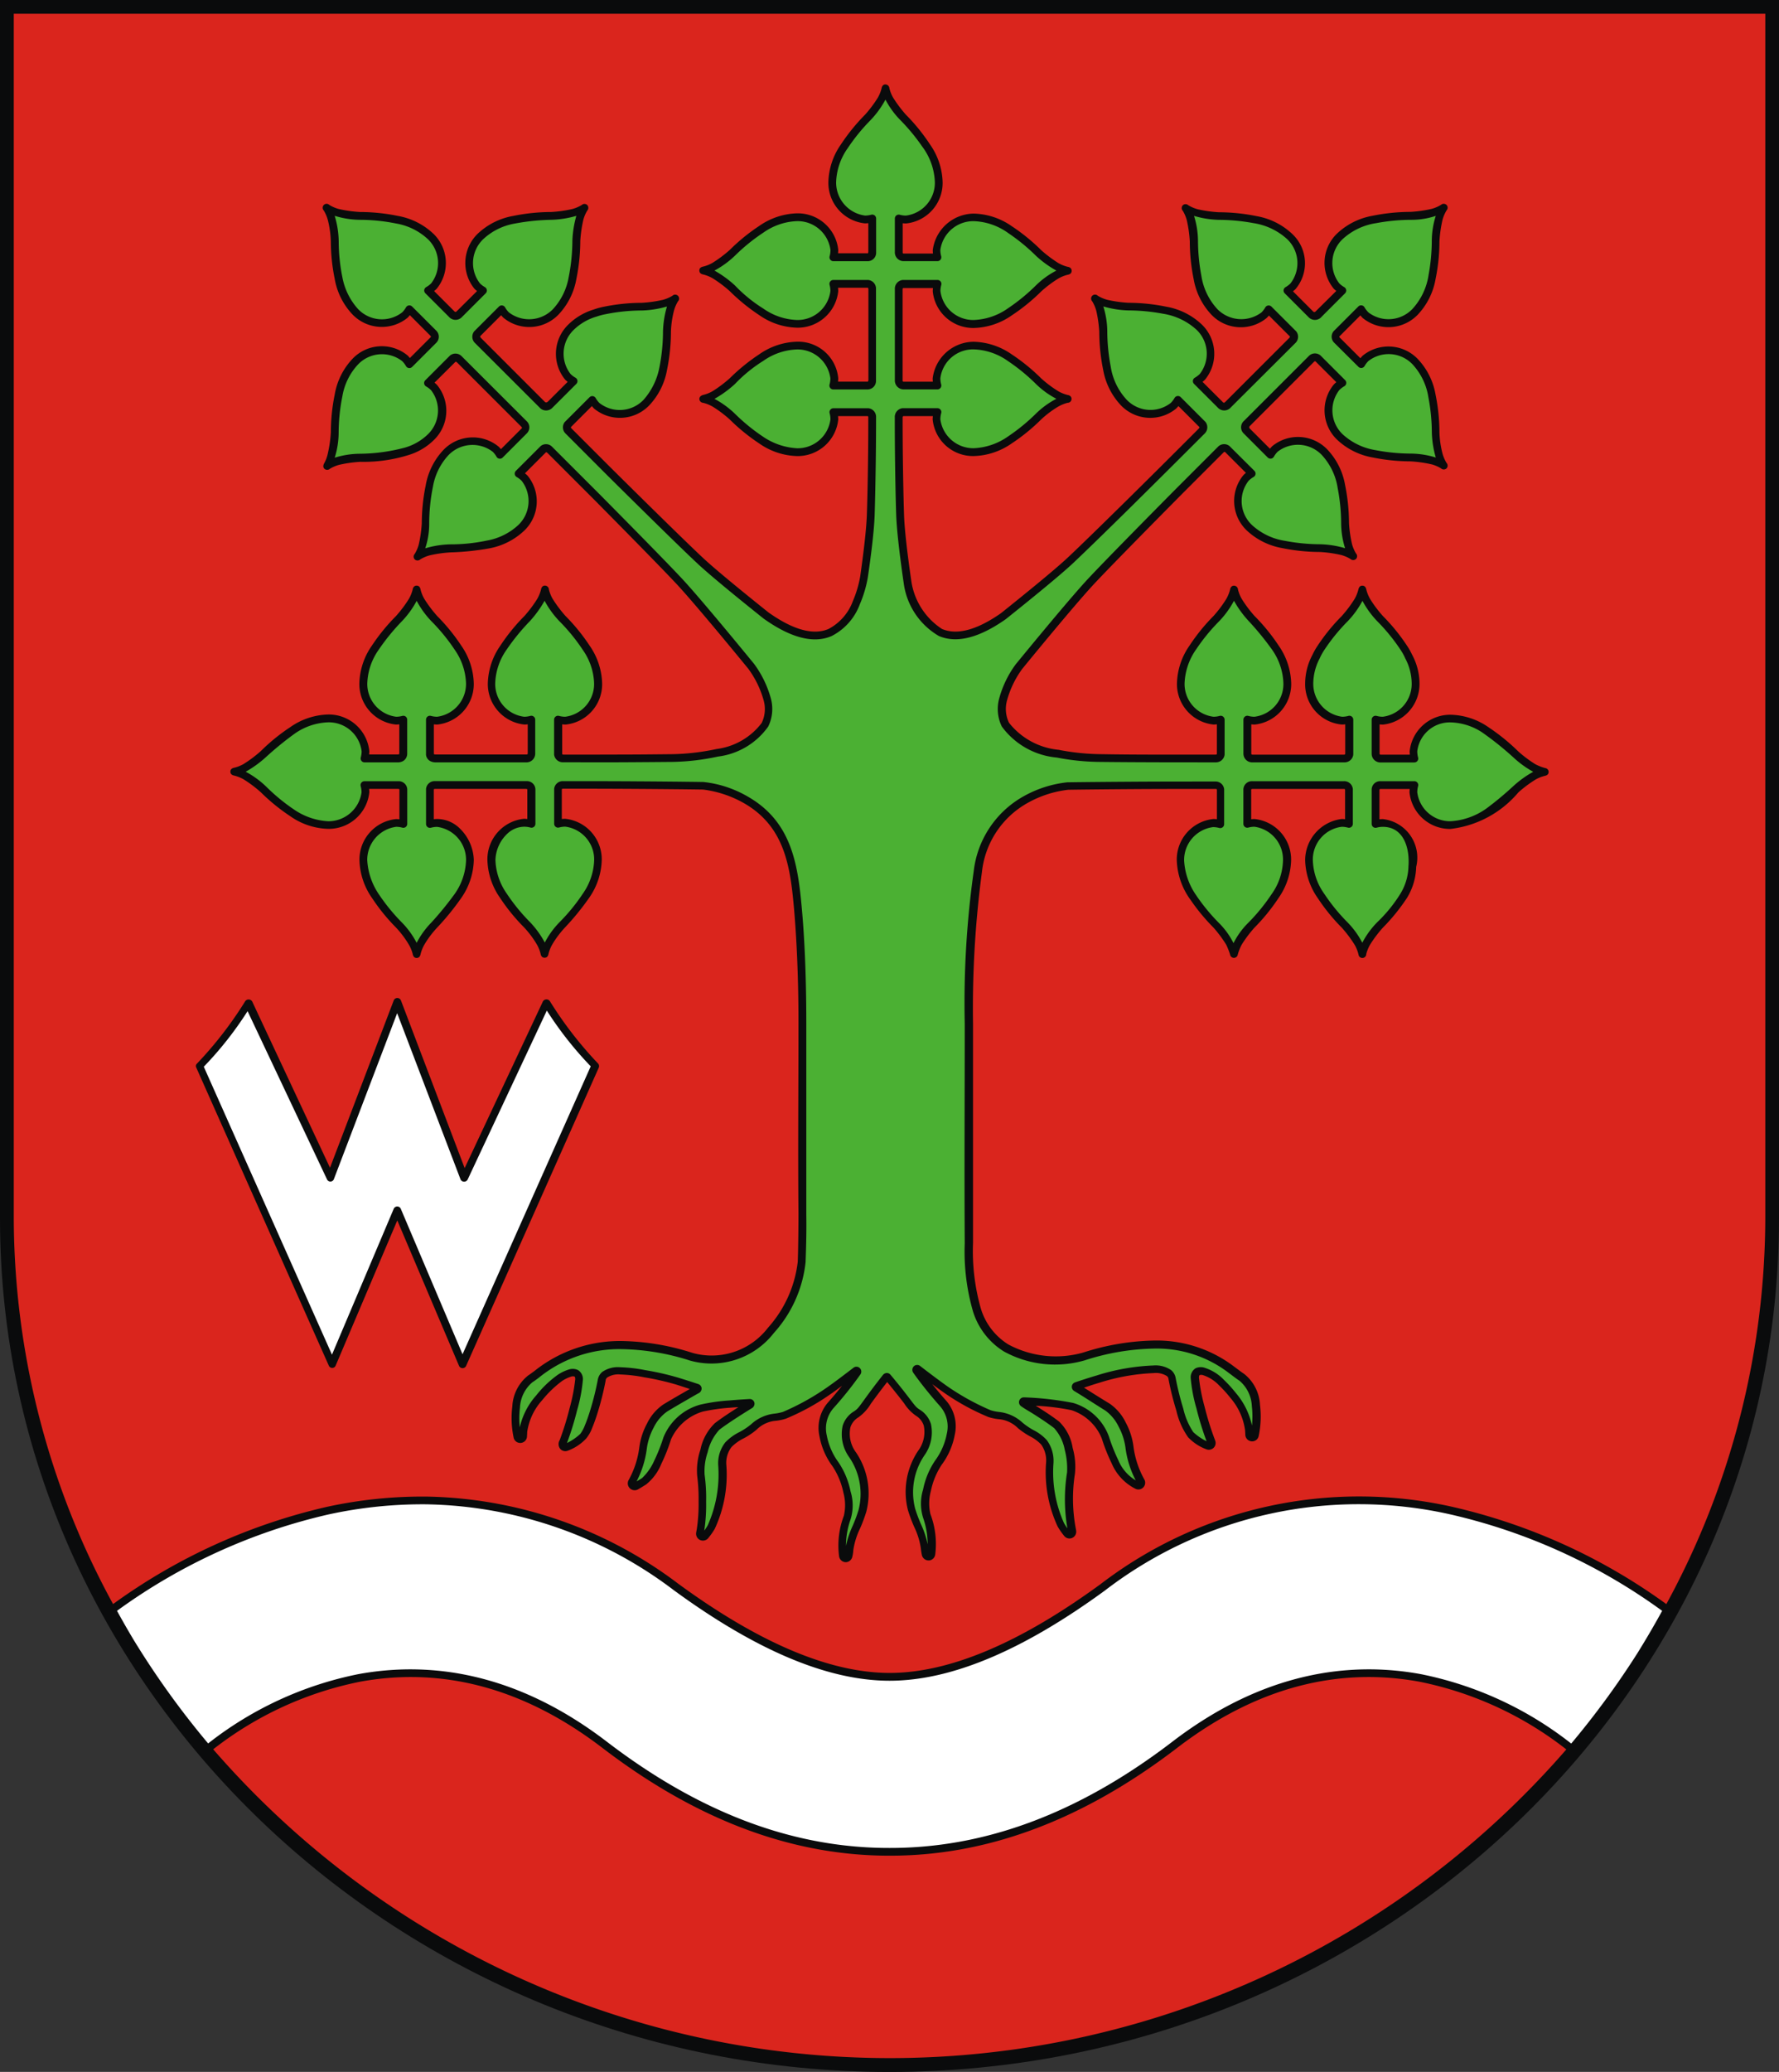 <svg xmlns="http://www.w3.org/2000/svg" width="77.726" height="90.5" viewBox="0 0 77.726 90.5">
  <rect x="0" y="0" width="77.726" height="90.5" fill="#333333" stroke="none"/>
  <g id="Warstwa_x0020_1" transform="translate(0 -31.876)">
    <path id="path10" d="M77.726,85.1c0,20.533-17.458,37.279-38.863,37.279C17.49,122.376,0,105.6,0,85.1V31.876H77.726Z" fill="#0a0b0c" fill-rule="evenodd"/>
    <path id="path12" d="M78.5,86.366a35.38,35.38,0,0,1-4.323,16.952,25.651,25.651,0,0,0-9.354-4.25,18.57,18.57,0,0,0-15.36,3.373c-3.475,2.539-6.576,3.883-9.219,3.883s-5.745-1.344-9.22-3.883A18.741,18.741,0,0,0,20.1,98.623a19.577,19.577,0,0,0-4.436.445,25.653,25.653,0,0,0-9.351,4.248A35.324,35.324,0,0,1,1.975,86.366V33.853H78.5V86.366Zm-8.693,23.3a39.14,39.14,0,0,1-59.119-.006,15.291,15.291,0,0,1,6.4-2.949c3-.556,6.669-.125,10.6,2.884,4.321,3.309,8.514,4.719,12.56,4.711,4.045.007,8.239-1.4,12.56-4.711,3.931-3.01,7.595-3.44,10.6-2.884a15.3,15.3,0,0,1,6.4,2.955Z" transform="translate(-1.373 -1.375)" fill="#da251d" fill-rule="evenodd"/>
    <path id="path22" d="M36.723,175.058l-2.781,7.3-3.4-7.263a.183.183,0,0,0-.3-.018,16.726,16.726,0,0,1-2.108,2.728.144.144,0,0,0-.035.177L33.889,191a.162.162,0,0,0,.3,0l2.693-6.342L39.575,191a.17.17,0,0,0,.319,0l5.793-13.02a.17.17,0,0,0-.035-.177,16.711,16.711,0,0,1-2.108-2.728.181.181,0,0,0-.3.018l-3.419,7.28-2.781-7.316A.17.17,0,0,0,36.723,175.058Z" transform="translate(-19.524 -99.475)" fill="#0a0b0c" fill-rule="evenodd"/>
    <path id="path26" d="M61.668,43.981a.176.176,0,0,1,.167.166,1.561,1.561,0,0,0,.164.411,5.569,5.569,0,0,0,.557.743,8.34,8.34,0,0,1,1.054,1.3,3.006,3.006,0,0,1,.551,1.664,1.778,1.778,0,0,1-1.6,1.788,1.321,1.321,0,0,1-.145-.01v1.248c0,.066,0,.076.067.076h1.257a1.251,1.251,0,0,1-.01-.145,1.825,1.825,0,0,1,1.787-1.6,3.014,3.014,0,0,1,1.663.549,8.357,8.357,0,0,1,1.29,1.05,5.62,5.62,0,0,0,.745.56,1.6,1.6,0,0,0,.409.165c.088.014.173.06.174.171s-.074.157-.167.175a1.564,1.564,0,0,0-.41.164,5.083,5.083,0,0,0-.75.563,8.345,8.345,0,0,1-1.288,1.048,3.018,3.018,0,0,1-1.666.551,1.775,1.775,0,0,1-1.787-1.6,1.238,1.238,0,0,1,.01-.145H62.475c-.059,0-.057.005-.063.073V56.89c0,.056,0,.075.058.075h1.265a1.328,1.328,0,0,1-.009-.145,1.819,1.819,0,0,1,1.787-1.6,3.024,3.024,0,0,1,1.663.548,8.369,8.369,0,0,1,1.29,1.051,5.079,5.079,0,0,0,.746.56,1.585,1.585,0,0,0,.409.165c.095.016.174.069.172.177a.17.17,0,0,1-.154.165l-.012,0h0a1.584,1.584,0,0,0-.41.164,4.305,4.305,0,0,0-.764.576,8.254,8.254,0,0,1-1.274,1.035,3.027,3.027,0,0,1-1.666.551,1.769,1.769,0,0,1-1.787-1.6,1.238,1.238,0,0,1,.01-.145H62.474c-.053,0-.057.018-.061.072q0,1,.014,1.995c.01.693.025,1.56.049,2.262.025.729.181,1.944.325,2.927a3.019,3.019,0,0,0,1.331,2.041c.635.273,1.493.07,2.576-.686l0,0c1.052-.841,2.347-1.894,2.906-2.417.511-.477,1.523-1.467,2.41-2.34q1.671-1.645,3.327-3.307c.051-.061.034-.062-.013-.109l-.875-.876a1.307,1.307,0,0,1-.1.11,1.777,1.777,0,0,1-2.4-.13,3.02,3.02,0,0,1-.788-1.564,8.41,8.41,0,0,1-.17-1.656,5.5,5.5,0,0,0-.131-.923,1.64,1.64,0,0,0-.176-.412.172.172,0,0,1,.244-.243,1.578,1.578,0,0,0,.406.175,5.585,5.585,0,0,0,.929.132,8.327,8.327,0,0,1,1.651.17,3.006,3.006,0,0,1,1.567.788,1.778,1.778,0,0,1,.13,2.4h0a1.376,1.376,0,0,1-.108.095l.893.892c.039.039.073.012.1-.015l2.792-2.791c.043-.05.045-.059,0-.1l-.884-.883a1.314,1.314,0,0,1-.1.108,1.778,1.778,0,0,1-2.4-.13,3.016,3.016,0,0,1-.788-1.563,8.358,8.358,0,0,1-.17-1.657,5.537,5.537,0,0,0-.131-.923,1.65,1.65,0,0,0-.172-.406.177.177,0,0,1,0-.247.175.175,0,0,1,.237,0,1.565,1.565,0,0,0,.406.175,5.561,5.561,0,0,0,.928.132,8.38,8.38,0,0,1,1.653.17,3.021,3.021,0,0,1,1.566.788,1.749,1.749,0,0,1,.131,2.4,1.269,1.269,0,0,1-.11.095l.881.881a.068.068,0,0,0,.106,0L81.361,53a1.285,1.285,0,0,1-.109-.095,1.775,1.775,0,0,1,.13-2.4,3.019,3.019,0,0,1,1.563-.788,8.385,8.385,0,0,1,1.657-.17,5.529,5.529,0,0,0,.923-.131,1.6,1.6,0,0,0,.409-.175.177.177,0,0,1,.241,0,.173.173,0,0,1,.006.237A1.6,1.6,0,0,0,86,49.9a5.629,5.629,0,0,0-.132.929,8.276,8.276,0,0,1-.17,1.652,3.017,3.017,0,0,1-.788,1.567,1.779,1.779,0,0,1-2.4.13,1.272,1.272,0,0,1-.095-.11l-.885.886c-.045.045-.051.051-.008.094l.893.892a1.278,1.278,0,0,1,.095-.109,1.779,1.779,0,0,1,2.4.131,3,3,0,0,1,.787,1.563,8.431,8.431,0,0,1,.171,1.664A4.211,4.211,0,0,0,86,60.1a1.638,1.638,0,0,0,.177.412.174.174,0,0,1,0,.239.176.176,0,0,1-.24,0,1.564,1.564,0,0,0-.406-.175,5.61,5.61,0,0,0-.928-.132,8.343,8.343,0,0,1-1.653-.17,3.017,3.017,0,0,1-1.567-.788,1.776,1.776,0,0,1-.13-2.4,1.3,1.3,0,0,1,.109-.1l-.883-.882c-.043-.043-.05-.047-.1,0l-2.808,2.809a.081.081,0,0,0,.019.107l.873.873a1.318,1.318,0,0,1,.095-.109,1.775,1.775,0,0,1,2.4.13,3,3,0,0,1,.787,1.564,8.416,8.416,0,0,1,.171,1.656,5.484,5.484,0,0,0,.131.922,1.635,1.635,0,0,0,.173.409.174.174,0,0,1,0,.244.178.178,0,0,1-.239,0,1.561,1.561,0,0,0-.405-.174,5.573,5.573,0,0,0-.918-.132h0a8.373,8.373,0,0,1-1.659-.17,3.023,3.023,0,0,1-1.567-.787,1.779,1.779,0,0,1-.13-2.4,1.367,1.367,0,0,1,.11-.1l-.885-.884c-.043-.043-.049-.045-.1,0l-1.8,1.8c-.593.6-3,3.029-3.836,3.923-.7.747-2.316,2.7-3.153,3.726a4.2,4.2,0,0,0-.66,1.362,1.386,1.386,0,0,0,.084.99,3.139,3.139,0,0,0,2.164,1.18A10.076,10.076,0,0,0,71,73.233h.012c1.686.03,3.374.02,5.06.02.052,0,.072,0,.072-.05V71.93a1.319,1.319,0,0,1-.145.01,1.778,1.778,0,0,1-1.6-1.787,3.015,3.015,0,0,1,.549-1.662A8.382,8.382,0,0,1,75.995,67.2a5.223,5.223,0,0,0,.559-.745,1.628,1.628,0,0,0,.167-.416c.018-.093.069-.164.172-.164a.175.175,0,0,1,.172.164,1.563,1.563,0,0,0,.164.411,5.27,5.27,0,0,0,.562.75,8.366,8.366,0,0,1,1.049,1.288,3.027,3.027,0,0,1,.551,1.666,1.78,1.78,0,0,1-1.6,1.787,1.325,1.325,0,0,1-.144-.01V73.2c0,.057.022.054.075.056h3.956c.05,0,.073-.005.073-.051V71.93a1.339,1.339,0,0,1-.145.01A1.764,1.764,0,0,1,80,70.151a2.686,2.686,0,0,1,.322-1.261,2.911,2.911,0,0,1,.227-.4A8.369,8.369,0,0,1,81.6,67.2a5.539,5.539,0,0,0,.56-.745,1.616,1.616,0,0,0,.165-.41c.02-.093.066-.172.176-.17s.151.075.171.166a1.581,1.581,0,0,0,.164.41,5.228,5.228,0,0,0,.562.75,8.332,8.332,0,0,1,1.048,1.288,2.948,2.948,0,0,1,.227.4,2.708,2.708,0,0,1,.324,1.267,1.786,1.786,0,0,1-1.6,1.787,1.339,1.339,0,0,1-.145-.01v1.254c0,.063.007.068.076.07h1.248a1.251,1.251,0,0,1-.01-.145,1.781,1.781,0,0,1,1.788-1.6,3.009,3.009,0,0,1,1.662.549,8.838,8.838,0,0,1,1.3,1.057,5.469,5.469,0,0,0,.738.553,2.126,2.126,0,0,0,.432.17.17.17,0,0,1,.152.167c0,.107-.075.157-.169.174a1.576,1.576,0,0,0-.409.164,5.528,5.528,0,0,0-.743.556A4.563,4.563,0,0,1,86.347,76.5a1.778,1.778,0,0,1-1.788-1.6,1.251,1.251,0,0,1,.01-.145H83.321c-.071,0-.075.005-.075.071v1.253a1.252,1.252,0,0,1,.145-.01,1.693,1.693,0,0,1,1.46,2.088,2.725,2.725,0,0,1-.406,1.362,8.448,8.448,0,0,1-1.056,1.3,5.422,5.422,0,0,0-.553.737,1.672,1.672,0,0,0-.168.415h0l0,.019a.17.17,0,0,1-.336.005c0-.006,0-.015-.005-.024h0a1.558,1.558,0,0,0-.164-.41,5.581,5.581,0,0,0-.556-.742l0,0,0,0a8.33,8.33,0,0,1-1.049-1.288A3.016,3.016,0,0,1,80,77.853a1.82,1.82,0,0,1,1.6-1.788,1.252,1.252,0,0,1,.145.01V74.82c0-.063-.013-.068-.074-.068H77.707c-.073.01-.064.01-.064.077v1.247a1.239,1.239,0,0,1,.144-.01,1.781,1.781,0,0,1,1.6,1.788,3.012,3.012,0,0,1-.549,1.662,8.468,8.468,0,0,1-1.057,1.3,5.43,5.43,0,0,0-.553.737,2.212,2.212,0,0,0-.171.431.17.17,0,0,1-.337,0,3.327,3.327,0,0,0-.168-.427A5.485,5.485,0,0,0,76,80.814a8.679,8.679,0,0,1-1-1.206,3.108,3.108,0,0,1-.609-1.754A1.78,1.78,0,0,1,76,76.065a1.234,1.234,0,0,1,.145.01V74.813c0-.057-.008-.054-.064-.061-1.2,0-2.392,0-3.589.008-.861.006-1.941.015-2.838.028a4.708,4.708,0,0,0-1.775.574,3.932,3.932,0,0,0-2,3.015,44.992,44.992,0,0,0-.39,6.613v9.6a9.168,9.168,0,0,0,.341,2.857,2.793,2.793,0,0,0,1.21,1.575,4.392,4.392,0,0,0,3.26.35,10.686,10.686,0,0,1,3.1-.526,5.588,5.588,0,0,1,3.5,1.141c.146.107.288.22.439.32a1.832,1.832,0,0,1,.687,1.344,4.149,4.149,0,0,1-.057,1.37.29.29,0,0,1-.312.228.3.3,0,0,1-.271-.276c0-.067-.008-.136-.01-.2h0a2.715,2.715,0,0,0-.645-1.426,5.176,5.176,0,0,0-.486-.537,1.685,1.685,0,0,0-.692-.447.256.256,0,0,0-.156-.01c-.019.01-.036.024-.036.123a7.85,7.85,0,0,0,.244,1.255,12.677,12.677,0,0,0,.433,1.4h0a.974.974,0,0,1,.038.108.292.292,0,0,1-.074.292.3.3,0,0,1-.29.075,2.093,2.093,0,0,1-.825-.535,3.276,3.276,0,0,1-.514-1.163,12.531,12.531,0,0,1-.342-1.372.183.183,0,0,0-.076-.141.894.894,0,0,0-.566-.127,9.008,9.008,0,0,0-2.362.416c-.282.084-.49.154-.689.221.373.236.748.472,1.124.7a2.121,2.121,0,0,1,.7.825,2.985,2.985,0,0,1,.336,1.034,3.99,3.99,0,0,0,.477,1.452.295.295,0,0,1-.4.4,2.2,2.2,0,0,1-1.033-1.116,7.849,7.849,0,0,1-.427-1.075,2.148,2.148,0,0,0-1.328-1.238,10.159,10.159,0,0,0-1.557-.192c.348.22.7.443,1.023.694a2.035,2.035,0,0,1,.589,1.145,2.975,2.975,0,0,1,.1,1.128A7.03,7.03,0,0,0,69.968,107c.014.067.023.123.029.168h0a.3.3,0,0,1-.175.3h0a.293.293,0,0,1-.341-.077,3.006,3.006,0,0,1-.295-.423,5.607,5.607,0,0,1-.506-2.774,1.2,1.2,0,0,0-.209-.8,1.737,1.737,0,0,0-.482-.358,3.334,3.334,0,0,1-.537-.363,1.344,1.344,0,0,0-.865-.394,2.283,2.283,0,0,1-.425-.091,10.168,10.168,0,0,1-1.953-1.074c-.157-.109-.326-.237-.5-.362.178.223.379.469.624.741a1.7,1.7,0,0,1,.358,1.473,3.156,3.156,0,0,1-.567,1.3,3.235,3.235,0,0,0-.476,1.151,2.059,2.059,0,0,0-.019,1.013,3.668,3.668,0,0,1,.207,1.775.3.3,0,0,1-.257.246v0a.066.066,0,0,1-.023,0h-.012a.3.3,0,0,1-.289-.233c-.019-.092-.035-.192-.046-.3h0a3.248,3.248,0,0,0-.288-.928,6.669,6.669,0,0,1-.275-.735,3.229,3.229,0,0,1,.443-2.59,1.372,1.372,0,0,0,.249-1.1.792.792,0,0,0-.343-.435,1.87,1.87,0,0,1-.512-.536c-.152-.2-.388-.5-.745-.935-.335.429-.564.742-.711.945h0a1.951,1.951,0,0,1-.551.6h0a.793.793,0,0,0-.345.435,1.371,1.371,0,0,0,.25,1.1,3.2,3.2,0,0,1,.444,2.589,6.527,6.527,0,0,1-.276.736,3.277,3.277,0,0,0-.289.929,1.652,1.652,0,0,1-.045.3.3.3,0,0,1-.289.235H59.92a.3.3,0,0,1-.282-.252,3.656,3.656,0,0,1,.208-1.775,2.068,2.068,0,0,0-.021-1.013,3.251,3.251,0,0,0-.476-1.151,3.145,3.145,0,0,1-.567-1.3,1.7,1.7,0,0,1,.359-1.473c.245-.272.448-.519.625-.741-.169.125-.337.252-.5.362h0a10.172,10.172,0,0,1-1.952,1.074,2.266,2.266,0,0,1-.419.09,1.352,1.352,0,0,0-.872.4,3.237,3.237,0,0,1-.56.373,1.972,1.972,0,0,0-.526.377,1.137,1.137,0,0,0-.225.792,5.608,5.608,0,0,1-.506,2.779,3.05,3.05,0,0,1-.3.423.3.3,0,0,1-.516-.227v0c.006-.047.015-.1.029-.17a7.4,7.4,0,0,0,.08-1.225,7.959,7.959,0,0,0-.061-1.114,2.815,2.815,0,0,1,.14-1.14,2.231,2.231,0,0,1,.633-1.162c.31-.239.706-.494,1.028-.7-.143.01-.175.009-.359.025a8.348,8.348,0,0,0-1.2.17,2.21,2.21,0,0,0-1.384,1.209,7.827,7.827,0,0,1-.426,1.075,2.185,2.185,0,0,1-.666.9c-.143.091-.265.165-.367.221a.3.3,0,0,1-.394-.415,3.972,3.972,0,0,0,.467-1.436h0a2.992,2.992,0,0,1,.337-1.034,2.113,2.113,0,0,1,.7-.824c.255-.157.607-.362.9-.529l.268-.154c-.176-.058-.341-.114-.616-.2a11.838,11.838,0,0,0-1.373-.311,6.539,6.539,0,0,0-1.046-.123.9.9,0,0,0-.566.127.181.181,0,0,0-.076.14,12.67,12.67,0,0,1-.342,1.373c-.076.248-.159.486-.244.687a1.594,1.594,0,0,1-.27.476,2.091,2.091,0,0,1-.826.536.3.3,0,0,1-.287-.073.334.334,0,0,1-.038-.4,12.707,12.707,0,0,0,.434-1.4,7.808,7.808,0,0,0,.244-1.256c0-.1-.017-.11-.035-.12h0a.223.223,0,0,0-.155.007,1.577,1.577,0,0,0-.38.184,4.762,4.762,0,0,0-.866.833,2.631,2.631,0,0,0-.663,1.4c0,.076-.006.143-.009.2h0a.295.295,0,0,1-.582.048,4.139,4.139,0,0,1-.058-1.369,1.836,1.836,0,0,1,.687-1.346c.077-.051.166-.117.268-.191a5.985,5.985,0,0,1,3.83-1.318,10.618,10.618,0,0,1,3.086.519,3.1,3.1,0,0,0,3.3-1.1,5.213,5.213,0,0,0,1.3-2.882c.027-.724.031-2.077.031-2.073-.027-2.781,0-5.569,0-8.351,0-2.249-.1-3.9-.193-4.981-.164-1.849-.4-3.617-2.215-4.64a4.825,4.825,0,0,0-1.764-.58c-.9-.013-2-.022-2.889-.028q-1.607-.01-3.215-.009c-.064.008-.064,0-.064.063v1.261a1.254,1.254,0,0,1,.145-.01,1.781,1.781,0,0,1,1.6,1.788,3.017,3.017,0,0,1-.549,1.662,11.278,11.278,0,0,1-1.053,1.294,4.27,4.27,0,0,0-.558.742,1.606,1.606,0,0,0-.165.408c-.016.1-.065.177-.176.175s-.155-.084-.17-.169a1.58,1.58,0,0,0-.164-.41,4.246,4.246,0,0,0-.562-.75,8.356,8.356,0,0,1-1.048-1.288,3.018,3.018,0,0,1-.551-1.664,1.78,1.78,0,0,1,1.6-1.788,1.224,1.224,0,0,1,.144.01V74.827c0-.068.018-.064-.064-.076H41.994c-.064.008-.065,0-.065.061v1.263a1.238,1.238,0,0,1,.145-.01,1.419,1.419,0,0,1,.985.407h0a2.009,2.009,0,0,1,.619,1.381,3.017,3.017,0,0,1-.548,1.662,11.335,11.335,0,0,1-1.053,1.294,4.275,4.275,0,0,0-.558.742,1.608,1.608,0,0,0-.165.412c-.016.083-.056.171-.171.172s-.155-.08-.176-.176a1.587,1.587,0,0,0-.163-.4,4.32,4.32,0,0,0-.563-.75,8.358,8.358,0,0,1-1.047-1.288,3.012,3.012,0,0,1-.552-1.664,1.777,1.777,0,0,1,1.6-1.788,1.241,1.241,0,0,1,.145.01V74.822c0-.069.01-.061-.064-.071h-1.26a1.327,1.327,0,0,1,.01.145,1.779,1.779,0,0,1-1.788,1.6,3.005,3.005,0,0,1-1.661-.549,8.384,8.384,0,0,1-1.292-1.05,5.522,5.522,0,0,0-.745-.56,1.639,1.639,0,0,0-.415-.167c-.094-.017-.17-.067-.169-.174s.081-.154.169-.17a1.576,1.576,0,0,0,.411-.164,5.6,5.6,0,0,0,.75-.563,8.311,8.311,0,0,1,1.288-1.047,3.009,3.009,0,0,1,1.664-.551,1.78,1.78,0,0,1,1.788,1.6,1.327,1.327,0,0,1-.01.145h1.248a.21.21,0,0,0,.071-.016c.009-.006,0,.016,0-.019V71.93a1.327,1.327,0,0,1-.145.01,1.779,1.779,0,0,1-1.6-1.787,3.01,3.01,0,0,1,.549-1.662A8.4,8.4,0,0,1,40.28,67.2a5.522,5.522,0,0,0,.56-.745,1.6,1.6,0,0,0,.165-.408c.014-.086.061-.175.176-.174s.155.088.17.167a1.571,1.571,0,0,0,.164.41,5.66,5.66,0,0,0,.563.75,8.351,8.351,0,0,1,1.049,1.288,3.021,3.021,0,0,1,.55,1.666,1.779,1.779,0,0,1-1.6,1.787,1.324,1.324,0,0,1-.145-.01v1.3s0,0,0,0a.2.2,0,0,0,.072.017h3.955c.075,0,.075-.01.075-.076V71.93a1.31,1.31,0,0,1-.144.01,1.78,1.78,0,0,1-1.6-1.787,3.009,3.009,0,0,1,.549-1.662,8.4,8.4,0,0,1,1.05-1.292,5.468,5.468,0,0,0,.559-.745,1.618,1.618,0,0,0,.166-.411c.016-.086.06-.17.171-.171a.174.174,0,0,1,.174.167,1.591,1.591,0,0,0,.164.411,5.614,5.614,0,0,0,.563.75,8.343,8.343,0,0,1,1.048,1.288,3.026,3.026,0,0,1,.551,1.666,1.772,1.772,0,0,1-1.6,1.787,1.341,1.341,0,0,1-.145-.01v1.244c0,.069-.007.074.073.08q1.314,0,2.628-.005c.587,0,1.363-.008,2.134-.016a10.019,10.019,0,0,0,1.913-.226,2.935,2.935,0,0,0,1.968-1.138,1.4,1.4,0,0,0,.082-1,4.252,4.252,0,0,0-.671-1.372l0,0c-.844-1.03-2.441-2.961-3.133-3.7-.735-.786-2.686-2.761-3.548-3.632l-2.091-2.091c-.045-.032-.051-.042-.084-.008l-.9.9a1.308,1.308,0,0,1,.11.095,1.768,1.768,0,0,1-.131,2.4,3.01,3.01,0,0,1-1.563.787,11.292,11.292,0,0,1-1.666.171,5.509,5.509,0,0,0-.912.13,1.607,1.607,0,0,0-.41.176.177.177,0,0,1-.242,0,.173.173,0,0,1,0-.239,1.6,1.6,0,0,0,.175-.408,5.537,5.537,0,0,0,.133-.927,8.347,8.347,0,0,1,.17-1.652,3.016,3.016,0,0,1,.788-1.567,1.776,1.776,0,0,1,2.4-.131,1.291,1.291,0,0,1,.1.109l.89-.89c.044-.044.042-.035,0-.091l-2.807-2.807c-.022-.018-.053-.045-.08-.017l-.905.9a1.3,1.3,0,0,1,.11.1,1.774,1.774,0,0,1-.131,2.4,2.684,2.684,0,0,1-1.12.664,6.592,6.592,0,0,1-2.1.294,5.559,5.559,0,0,0-.923.131,1.59,1.59,0,0,0-.405.172.178.178,0,0,1-.243,0c-.1-.1-.005-.24-.006-.241A1.545,1.545,0,0,0,37.3,60.1a5.578,5.578,0,0,0,.132-.929,8.371,8.371,0,0,1,.17-1.652,3.01,3.01,0,0,1,.787-1.566,1.769,1.769,0,0,1,2.4-.131,1.282,1.282,0,0,1,.095.109l.9-.9c.034-.034.031-.025-.009-.08l-.892-.893a1.26,1.26,0,0,1-.095.11,1.779,1.779,0,0,1-2.4-.13,3,3,0,0,1-.787-1.564,8.286,8.286,0,0,1-.17-1.626A4.322,4.322,0,0,0,37.3,49.9a1.64,1.64,0,0,0-.176-.412.172.172,0,0,1,.244-.243,1.561,1.561,0,0,0,.406.175,5.576,5.576,0,0,0,.928.132,8.35,8.35,0,0,1,1.652.17,3.022,3.022,0,0,1,1.567.788,1.776,1.776,0,0,1,.131,2.4h0a1.31,1.31,0,0,1-.109.095l.882.882c-.007-.006.046.06.095.012l.9-.894a1.314,1.314,0,0,1-.11-.095,1.782,1.782,0,0,1,.13-2.4,3.01,3.01,0,0,1,1.564-.787,8.409,8.409,0,0,1,1.656-.171,5.506,5.506,0,0,0,.923-.13,1.624,1.624,0,0,0,.41-.175.175.175,0,0,1,.24,0,.18.18,0,0,1,0,.246,1.573,1.573,0,0,0-.17.4,5.6,5.6,0,0,0-.133.928,8.339,8.339,0,0,1-.17,1.652,3.017,3.017,0,0,1-.788,1.567,1.775,1.775,0,0,1-2.4.131,1.267,1.267,0,0,1-.1-.11l-.891.891c-.041.041-.029.054.008.1l2.8,2.8c-.006-.006.05.058.133-.025l.857-.856a1.322,1.322,0,0,1-.109-.095,1.779,1.779,0,0,1,.13-2.4,2.689,2.689,0,0,1,1.12-.665,2.962,2.962,0,0,1,.443-.121,8.377,8.377,0,0,1,1.657-.171,5.524,5.524,0,0,0,.923-.131,1.63,1.63,0,0,0,.411-.176.172.172,0,0,1,.244.243,1.581,1.581,0,0,0-.175.407,4.233,4.233,0,0,0-.132.92,8.364,8.364,0,0,1-.17,1.66,3.02,3.02,0,0,1-.788,1.567,1.779,1.779,0,0,1-2.4.13,1.32,1.32,0,0,1-.095-.11l-.884.885c-.048.048-.045.054,0,.1l1.662,1.662s.776.77,1.663,1.643,1.9,1.863,2.41,2.34c.552.517,1.821,1.55,2.865,2.385h0c1.106.784,1.981,1,2.626.719a2.252,2.252,0,0,0,1.061-1.219,4.85,4.85,0,0,0,.318-1.067c.134-.939.269-2.029.292-2.7.024-.7.04-1.562.049-2.251q.014-1,.013-1.994c0-.034,0-.064-.038-.064H59.591a1.3,1.3,0,0,1,.01.145,1.781,1.781,0,0,1-1.788,1.6,3.012,3.012,0,0,1-1.662-.549,8.392,8.392,0,0,1-1.292-1.051,5.286,5.286,0,0,0-.744-.559,1.64,1.64,0,0,0-.416-.167.174.174,0,0,1-.166-.168c0-.143.166-.176.166-.176a1.556,1.556,0,0,0,.411-.164,5.6,5.6,0,0,0,.75-.563,8.358,8.358,0,0,1,1.289-1.048,3.009,3.009,0,0,1,1.664-.551,1.758,1.758,0,0,1,1.788,1.6,1.3,1.3,0,0,1-.01.145h1.227c.068,0,.083.021.1-.06V52.926c-.01-.074-.01-.065-.076-.065H59.591a1.307,1.307,0,0,1,.01.145,1.782,1.782,0,0,1-1.788,1.6,3.009,3.009,0,0,1-1.662-.548,8.412,8.412,0,0,1-1.292-1.051,5.482,5.482,0,0,0-.744-.559,1.622,1.622,0,0,0-.411-.166c-.094-.017-.173-.068-.172-.176s.076-.151.169-.17a1.574,1.574,0,0,0,.409-.164,5.62,5.62,0,0,0,.75-.562,8.321,8.321,0,0,1,1.288-1.049,3.024,3.024,0,0,1,1.665-.551,1.779,1.779,0,0,1,1.788,1.6,1.313,1.313,0,0,1-.01.145h1.243c.069,0,.067.017.08-.06V50.039a1.33,1.33,0,0,1-.145.01,1.782,1.782,0,0,1-1.6-1.788,3,3,0,0,1,.549-1.661,8.419,8.419,0,0,1,1.056-1.3,5.465,5.465,0,0,0,.554-.738,1.606,1.606,0,0,0,.165-.41c.017-.094.067-.175.178-.172Z" transform="translate(-22.977 -8.416)" fill="#0a0b0c"/>
    <path id="path26_0" d="M63.179,46.159a4.1,4.1,0,0,1-.646.891,8.24,8.24,0,0,0-1,1.226,2.714,2.714,0,0,0-.509,1.492,1.455,1.455,0,0,0,1.264,1.455,1.057,1.057,0,0,0,.271-.037.17.17,0,0,1,.213.164V52.83a.369.369,0,0,1-.371.386H60.9A.17.17,0,0,1,60.74,53a1.045,1.045,0,0,0,.037-.271,1.447,1.447,0,0,0-1.456-1.263,2.714,2.714,0,0,0-1.473.5A8.141,8.141,0,0,0,56.6,52.979a4.108,4.108,0,0,1-.891.647,4.763,4.763,0,0,1,.891.646,6.367,6.367,0,0,0,1.249,1.017,2.7,2.7,0,0,0,1.469.495,1.443,1.443,0,0,0,1.456-1.264,1.049,1.049,0,0,0-.037-.271.17.17,0,0,1,.164-.213h1.523a.377.377,0,0,1,.342.39v4.006a.371.371,0,0,1-.371.386H60.9a.17.17,0,0,1-.164-.213,1.047,1.047,0,0,0,.037-.27,1.445,1.445,0,0,0-1.456-1.264,2.7,2.7,0,0,0-1.469.495A6.355,6.355,0,0,0,56.6,58.583a4.771,4.771,0,0,1-.891.646,4.005,4.005,0,0,1,.891.647,8.331,8.331,0,0,0,1.2.984,2.924,2.924,0,0,0,1.52.527,1.444,1.444,0,0,0,1.456-1.264,1.049,1.049,0,0,0-.037-.271.171.171,0,0,1,.164-.213h1.534a.376.376,0,0,1,.332.389q0,1.007-.014,2.014c-.01.69-.025,1.553-.048,2.257s-.161,1.795-.3,2.739v0a5.133,5.133,0,0,1-.343,1.152,2.551,2.551,0,0,1-1.238,1.4c-.8.347-1.807.063-2.959-.755l-.008-.005c-1.047-.837-2.315-1.868-2.893-2.408-.518-.484-1.529-1.473-2.416-2.346s-1.635-1.616-1.664-1.646L49.2,60.741a.375.375,0,0,1-.032-.5l1.083-1.083a.17.17,0,0,1,.267.035,1.051,1.051,0,0,0,.165.218,1.441,1.441,0,0,0,1.924-.136,2.971,2.971,0,0,0,.69-1.392,8.146,8.146,0,0,0,.163-1.6,4.273,4.273,0,0,1,.173-1.088,4.324,4.324,0,0,1-1.087.174,8.144,8.144,0,0,0-1.6.163h0a2.707,2.707,0,0,0-.4.108l-.005,0a2.386,2.386,0,0,0-.985.579,1.446,1.446,0,0,0-.136,1.923,1.052,1.052,0,0,0,.218.165.17.17,0,0,1,.035.268c-.352.352-.7.7-1.056,1.054a.38.38,0,0,1-.554-.026L45.256,56.8a.381.381,0,0,1-.04-.526l1.076-1.076a.17.17,0,0,1,.268.034,1.023,1.023,0,0,0,.164.218h0a1.452,1.452,0,0,0,1.924-.135,2.746,2.746,0,0,0,.69-1.393,8.394,8.394,0,0,0,.163-1.609,4.555,4.555,0,0,1,.173-1.078,4.32,4.32,0,0,1-1.088.173,9.542,9.542,0,0,0-1.6.164,2.691,2.691,0,0,0-1.388.689,1.447,1.447,0,0,0-.136,1.924,1.051,1.051,0,0,0,.218.165.17.17,0,0,1,.035.267l-1.054,1.054a.382.382,0,0,1-.554-.025l-1.029-1.029a.17.17,0,0,1,.034-.268,1.048,1.048,0,0,0,.218-.164,1.448,1.448,0,0,0-.135-1.924,2.708,2.708,0,0,0-1.41-.694,7.984,7.984,0,0,0-1.506-.158,3.875,3.875,0,0,1-1.163-.175,4.022,4.022,0,0,1,.176,1.164,7.906,7.906,0,0,0,.161,1.523,2.838,2.838,0,0,0,.69,1.392,1.44,1.44,0,0,0,1.924.136,1.047,1.047,0,0,0,.165-.218.17.17,0,0,1,.267-.035l1.047,1.046a.373.373,0,0,1,.01.536l-1.057,1.057a.17.17,0,0,1-.267-.035,1.038,1.038,0,0,0-.165-.217h0a1.444,1.444,0,0,0-1.924.136,2.678,2.678,0,0,0-.69,1.393,8.182,8.182,0,0,0-.164,1.6,3.707,3.707,0,0,1-.172,1.087,3.762,3.762,0,0,1,1.088-.172,7.8,7.8,0,0,0,2-.275,2.385,2.385,0,0,0,.986-.578,1.445,1.445,0,0,0,.135-1.924,1.049,1.049,0,0,0-.218-.165.17.17,0,0,1-.034-.268l1.077-1.078a.378.378,0,0,1,.518.034L47.5,60.2a.37.37,0,0,1,.011.536l-1.056,1.057a.17.17,0,0,1-.268-.035,1.033,1.033,0,0,0-.165-.217,1.457,1.457,0,0,0-1.923.135,2.691,2.691,0,0,0-.691,1.393,8.161,8.161,0,0,0-.163,1.6,3.339,3.339,0,0,1-.173,1.088,4.165,4.165,0,0,1,1.088-.173,7.646,7.646,0,0,0,1.6-.164,2.708,2.708,0,0,0,1.388-.689,1.448,1.448,0,0,0,.136-1.923,1.055,1.055,0,0,0-.218-.166.17.17,0,0,1-.035-.267l1.084-1.084a.372.372,0,0,1,.509.04l2.1,2.1h0c.863.871,2.81,2.842,3.556,3.64.716.766,2.305,2.691,3.15,3.722l.008.01a4.561,4.561,0,0,1,.731,1.5,1.751,1.751,0,0,1-.111,1.238,3.163,3.163,0,0,1-2.194,1.312,10.2,10.2,0,0,1-1.983.234h0c-.772.007-1.55.013-2.137.016-.881.005-1.761,0-2.642,0a.385.385,0,0,1-.4-.333V73.241a.17.17,0,0,1,.214-.164,1.04,1.04,0,0,0,.271.037,1.444,1.444,0,0,0,1.263-1.455,2.694,2.694,0,0,0-.5-1.473,8.142,8.142,0,0,0-1.016-1.245,4.029,4.029,0,0,1-.647-.892,4.871,4.871,0,0,1-.646.892,9.353,9.353,0,0,0-1.017,1.248,2.7,2.7,0,0,0-.495,1.47,1.443,1.443,0,0,0,1.265,1.455,1.028,1.028,0,0,0,.269-.037.17.17,0,0,1,.214.164v1.492a.382.382,0,0,1-.41.373H43.494a.487.487,0,0,1-.224-.066.358.358,0,0,1-.164-.26.164.164,0,0,1,0-.017V73.241a.17.17,0,0,1,.214-.164,1.033,1.033,0,0,0,.27.037,1.448,1.448,0,0,0,1.264-1.455,2.714,2.714,0,0,0-.494-1.47l0,0a8.159,8.159,0,0,0-1.016-1.245,3.959,3.959,0,0,1-.646-.892,4.015,4.015,0,0,1-.647.892,9.343,9.343,0,0,0-1.016,1.248,2.7,2.7,0,0,0-.495,1.47A1.445,1.445,0,0,0,41.8,73.114a1.043,1.043,0,0,0,.271-.037.17.17,0,0,1,.213.164v1.492a.375.375,0,0,1-.17.311.463.463,0,0,1-.233.063H40.42a.17.17,0,0,1-.164-.214,1.045,1.045,0,0,0,.037-.271,1.443,1.443,0,0,0-1.455-1.264,2.7,2.7,0,0,0-1.469.494A14.126,14.126,0,0,0,36.12,74.87a4.786,4.786,0,0,1-.892.646,4,4,0,0,1,.892.647,8.257,8.257,0,0,0,1.214,1,2.91,2.91,0,0,0,1.5.516,1.46,1.46,0,0,0,1.455-1.264,1.047,1.047,0,0,0-.037-.271.17.17,0,0,1,.164-.214H41.9a.371.371,0,0,1,.386.371v1.494a.17.17,0,0,1-.214.164,1.036,1.036,0,0,0-.27-.037,1.456,1.456,0,0,0-1.264,1.456,2.948,2.948,0,0,0,.528,1.521,8.326,8.326,0,0,0,.984,1.2,3.7,3.7,0,0,1,.647.891,3.7,3.7,0,0,1,.646-.891,14.185,14.185,0,0,0,1.018-1.249,2.7,2.7,0,0,0,.494-1.47,1.45,1.45,0,0,0-1.264-1.455,1.033,1.033,0,0,0-.27.037.17.17,0,0,1-.214-.164V76.268a.376.376,0,0,1,.39-.342H47.5a.37.37,0,0,1,.386.371v1.494a.17.17,0,0,1-.214.164,1.031,1.031,0,0,0-.269-.037,1.086,1.086,0,0,0-.74.3h0a1.655,1.655,0,0,0-.524,1.152,2.705,2.705,0,0,0,.495,1.47l0,0a8.171,8.171,0,0,0,1.016,1.245,4.1,4.1,0,0,1,.646.892,3.692,3.692,0,0,1,.647-.892,8.158,8.158,0,0,0,1.016-1.245l0,0a2.705,2.705,0,0,0,.494-1.47,1.448,1.448,0,0,0-1.263-1.455,1.039,1.039,0,0,0-.271.037.17.17,0,0,1-.214-.164V76.259a.376.376,0,0,1,.389-.332c1.077,0,2.154,0,3.231.008.89.006,2,.015,2.9.029a4.863,4.863,0,0,1,1.914.623c1.926,1.087,2.211,2.927,2.387,4.906.1,1.1.195,2.753.195,5.012v8.345c.011.7-.005,1.4-.032,2.092a5.47,5.47,0,0,1-1.385,3.089,3.453,3.453,0,0,1-3.661,1.206,10.29,10.29,0,0,0-2.986-.5,5.574,5.574,0,0,0-3.628,1.252c-.1.075-.194.143-.281.2a1.54,1.54,0,0,0-.538,1.106,3.906,3.906,0,0,0-.007.857,3.129,3.129,0,0,1,.718-1.394,4.625,4.625,0,0,1,.949-.906,1.849,1.849,0,0,1,.468-.223.536.536,0,0,1,.411.023.463.463,0,0,1,.211.418,6.815,6.815,0,0,1-.254,1.34,12.831,12.831,0,0,1-.441,1.427,2.371,2.371,0,0,0,.583-.4,1.577,1.577,0,0,0,.2-.375c.078-.185.158-.414.232-.655a12.458,12.458,0,0,0,.331-1.332h0a.578.578,0,0,1,.194-.342,1.2,1.2,0,0,1,.783-.206,6.65,6.65,0,0,1,1.1.128h0a11.936,11.936,0,0,1,1.411.32c.4.121.771.244.9.287a.21.21,0,0,1,.148.184v0a.231.231,0,0,1-.149.224q-.239.135-.476.273c-.288.166-.639.37-.887.523a1.856,1.856,0,0,0-.581.694,2.713,2.713,0,0,0-.3.912,4.238,4.238,0,0,1-.448,1.441,2.626,2.626,0,0,0,.247-.151,2.33,2.33,0,0,0,.518-.741,7.6,7.6,0,0,0,.407-1.026,2.426,2.426,0,0,1,1.615-1.435,7.929,7.929,0,0,1,1.266-.182c.455-.04.855-.06.887-.062a.208.208,0,0,1,.206.152.226.226,0,0,1-.1.243h0c-.1.06-.969.593-1.429.946a2.163,2.163,0,0,0-.512.985,2.54,2.54,0,0,0-.133.981,7.377,7.377,0,0,1,.066,1.182,7.488,7.488,0,0,1-.081,1.26c.047-.066.1-.143.152-.234a5.45,5.45,0,0,0,.458-2.611,1.476,1.476,0,0,1,.308-1.01,2.213,2.213,0,0,1,.615-.449,2.985,2.985,0,0,0,.505-.334,1.794,1.794,0,0,1,1.047-.475,1.97,1.97,0,0,0,.359-.076,10.719,10.719,0,0,0,1.868-1.031c.411-.285.807-.591,1.205-.894a.208.208,0,0,1,.276.011.215.215,0,0,1,.031.276h0a16.117,16.117,0,0,1-1.192,1.491,1.35,1.35,0,0,0-.277,1.187,2.861,2.861,0,0,0,.5,1.151,3.472,3.472,0,0,1,.536,1.282,2.068,2.068,0,0,1,0,1.226,3.5,3.5,0,0,0-.2,1.155,4.069,4.069,0,0,1,.285-.858h0a6.117,6.117,0,0,0,.262-.7h0a2.828,2.828,0,0,0-.41-2.321,1.72,1.72,0,0,1-.281-1.369,1.131,1.131,0,0,1,.489-.624c.159-.1.207-.171.456-.515.163-.226.411-.567.816-1.081a.231.231,0,0,1,.168-.083h0a.21.21,0,0,1,.16.076c.434.517.687.85.856,1.071.221.29.27.359.422.454a1.129,1.129,0,0,1,.489.624,1.721,1.721,0,0,1-.282,1.369,2.872,2.872,0,0,0-.41,2.321h0a6.411,6.411,0,0,0,.262.7,4.035,4.035,0,0,1,.287.866,3.5,3.5,0,0,0-.2-1.162,2.072,2.072,0,0,1,0-1.227,3.466,3.466,0,0,1,.536-1.282,2.867,2.867,0,0,0,.5-1.152,1.349,1.349,0,0,0-.276-1.186c-.356-.4-.652-.766-.861-1.039-.105-.137-.209-.276-.309-.418l-.025-.036v0a.218.218,0,0,1,.03-.271.209.209,0,0,1,.277-.014c.035.027.721.559,1.207.9a10.707,10.707,0,0,0,1.867,1.03h0a1.912,1.912,0,0,0,.366.077,1.8,1.8,0,0,1,1.04.474,3.057,3.057,0,0,0,.484.326,1.989,1.989,0,0,1,.573.435,1.53,1.53,0,0,1,.288,1.007,5.447,5.447,0,0,0,.457,2.607h0c.054.091.1.168.151.234a7.412,7.412,0,0,1-.014-2.441,3.208,3.208,0,0,0-.1-.982,1.949,1.949,0,0,0-.466-.955c-.244-.188-.6-.425-.9-.614-.175-.112-.369-.216-.537-.338a.212.212,0,0,1,.124-.39,13.462,13.462,0,0,1,2.146.244,2.385,2.385,0,0,1,1.56,1.462,7.573,7.573,0,0,0,.407,1.026,1.836,1.836,0,0,0,.765.893,4.252,4.252,0,0,1-.449-1.441,2.69,2.69,0,0,0-.3-.91,1.859,1.859,0,0,0-.582-.7c-.455-.28-.9-.579-1.36-.853a.217.217,0,0,1-.1-.2h0a.211.211,0,0,1,.142-.176c.187-.064.567-.19.96-.306a9.339,9.339,0,0,1,2.459-.431,1.2,1.2,0,0,1,.782.205.579.579,0,0,1,.194.343h0a12.444,12.444,0,0,0,.331,1.331,3.124,3.124,0,0,0,.437,1.03,2.37,2.37,0,0,0,.582.4,12.864,12.864,0,0,1-.44-1.427,6.809,6.809,0,0,1-.254-1.339.466.466,0,0,1,.21-.419h0a.535.535,0,0,1,.412-.02,2,2,0,0,1,.836.529,5.58,5.58,0,0,1,.519.573,3.193,3.193,0,0,1,.7,1.419,3.888,3.888,0,0,0-.006-.859,1.536,1.536,0,0,0-.539-1.1c-.154-.1-.295-.214-.444-.323a5.169,5.169,0,0,0-3.31-1.081,10.366,10.366,0,0,0-3,.511,4.65,4.65,0,0,1-3.535-.383,3.154,3.154,0,0,1-1.356-1.758,9.4,9.4,0,0,1-.359-2.964c-.02-3.2,0-6.4,0-9.6a41.4,41.4,0,0,1,.393-6.662,4.309,4.309,0,0,1,2.168-3.262,4.988,4.988,0,0,1,1.922-.617h.011c.9-.013,1.983-.021,2.845-.027,1.2-.008,2.4-.008,3.606-.008a.376.376,0,0,1,.389.332v1.533a.17.17,0,0,1-.214.164,1.039,1.039,0,0,0-.271-.037,1.449,1.449,0,0,0-1.264,1.455,2.927,2.927,0,0,0,.527,1.522,8.385,8.385,0,0,0,.984,1.2,3.348,3.348,0,0,1,.647.891,3.349,3.349,0,0,1,.647-.891,8.2,8.2,0,0,0,1.015-1.245,2.644,2.644,0,0,0,.5-1.473A1.443,1.443,0,0,0,79.3,77.919a1.038,1.038,0,0,0-.27.037.17.17,0,0,1-.213-.164V76.3a.371.371,0,0,1,.387-.371h4.005a.378.378,0,0,1,.391.342v1.523a.17.17,0,0,1-.214.164,1.042,1.042,0,0,0-.271-.037,1.44,1.44,0,0,0-1.263,1.455,2.657,2.657,0,0,0,.5,1.473,8.163,8.163,0,0,0,1.015,1.245,3.7,3.7,0,0,1,.646.892,3.693,3.693,0,0,1,.648-.892,6.36,6.36,0,0,0,1.016-1.249,2.4,2.4,0,0,0,.353-1.2c.059-.77-.194-1.722-1.123-1.722a1.04,1.04,0,0,0-.271.037.17.17,0,0,1-.214-.164V76.3a.369.369,0,0,1,.386-.371h1.479a.17.17,0,0,1,.164.214,1.06,1.06,0,0,0-.037.271,1.447,1.447,0,0,0,1.456,1.264,3,3,0,0,0,1.572-.561,13.946,13.946,0,0,0,1.153-.958,4.545,4.545,0,0,1,.885-.64,4.37,4.37,0,0,1-.82-.586,13.562,13.562,0,0,0-1.421-1.142,2.629,2.629,0,0,0-1.369-.43,1.432,1.432,0,0,0-1.456,1.264,1.061,1.061,0,0,0,.037.271.17.17,0,0,1-.164.214h-1.45a.382.382,0,0,1-.415-.373V73.241a.171.171,0,0,1,.214-.164,1.04,1.04,0,0,0,.271.037,1.443,1.443,0,0,0,1.264-1.455,2.387,2.387,0,0,0-.288-1.107l0-.005a2.627,2.627,0,0,0-.2-.358v0a8.165,8.165,0,0,0-1.015-1.245,4,4,0,0,1-.648-.893,4.011,4.011,0,0,1-.646.893,8.165,8.165,0,0,0-1.015,1.245l0,0a2.608,2.608,0,0,0-.2.358l0,.005a2.388,2.388,0,0,0-.288,1.107,1.45,1.45,0,0,0,1.263,1.455,1.043,1.043,0,0,0,.271-.037.17.17,0,0,1,.214.164v1.523a.382.382,0,0,1-.4.342H79.234a.383.383,0,0,1-.415-.373V73.241a.17.17,0,0,1,.213-.164,1.035,1.035,0,0,0,.27.037,1.44,1.44,0,0,0,1.264-1.455,2.707,2.707,0,0,0-.518-1.506,12.473,12.473,0,0,0-1-1.22,4.527,4.527,0,0,1-.641-.884,4.008,4.008,0,0,1-.647.892,8.3,8.3,0,0,0-.992,1.209,2.764,2.764,0,0,0-.52,1.509,1.443,1.443,0,0,0,1.264,1.455,1.045,1.045,0,0,0,.271-.037.171.171,0,0,1,.214.164v1.532a.383.383,0,0,1-.4.333c-1.7,0-3.391,0-5.087-.019H72.5a10.236,10.236,0,0,1-1.837-.191,3.341,3.341,0,0,1-2.4-1.355,1.742,1.742,0,0,1-.115-1.224,4.5,4.5,0,0,1,.711-1.478l.009-.012c.836-1.02,2.454-2.98,3.177-3.754.848-.906,3.249-3.332,3.843-3.93h0L77.7,61.33a.373.373,0,0,1,.51-.04L79.3,62.374a.17.17,0,0,1-.036.267,1.052,1.052,0,0,0-.218.166,1.44,1.44,0,0,0,.136,1.923,2.743,2.743,0,0,0,1.449.7,8.312,8.312,0,0,0,1.541.15,4.185,4.185,0,0,1,1.089.173,3.7,3.7,0,0,1-.173-1.088,8.315,8.315,0,0,0-.151-1.541,2.737,2.737,0,0,0-.7-1.45,1.443,1.443,0,0,0-1.924-.135,1.038,1.038,0,0,0-.164.218.171.171,0,0,1-.268.034l-1.056-1.057a.372.372,0,0,1,.011-.536l2.832-2.832a.375.375,0,0,1,.517-.034l1.077,1.078a.17.17,0,0,1-.035.268,1.022,1.022,0,0,0-.217.165,1.446,1.446,0,0,0,.135,1.924,2.765,2.765,0,0,0,1.435.7,8.279,8.279,0,0,0,1.556.153,3.761,3.761,0,0,1,1.088.172,4.334,4.334,0,0,1-.173-1.087,8.35,8.35,0,0,0-.15-1.542,2.732,2.732,0,0,0-.7-1.449,1.442,1.442,0,0,0-1.924-.135,1.034,1.034,0,0,0-.165.217.17.17,0,0,1-.267.035L82.788,56.78a.369.369,0,0,1,.007-.541l1.046-1.046a.17.17,0,0,1,.267.035,1.044,1.044,0,0,0,.178.23,1.448,1.448,0,0,0,1.91-.148,2.807,2.807,0,0,0,.714-1.5,8.423,8.423,0,0,0,.139-1.485,3.655,3.655,0,0,1,.174-1.089,3.344,3.344,0,0,1-1.089.173,8.409,8.409,0,0,0-1.514.145,2.765,2.765,0,0,0-1.477.708,1.442,1.442,0,0,0-.135,1.923,1.022,1.022,0,0,0,.217.165.17.17,0,0,1,.035.268l-1.016,1.016a.383.383,0,0,1-.567.039l-1.054-1.055a.17.17,0,0,1,.035-.267,1.025,1.025,0,0,0,.217-.165,1.447,1.447,0,0,0-.135-1.924,2.812,2.812,0,0,0-1.476-.708,8.435,8.435,0,0,0-1.515-.144,4.168,4.168,0,0,1-1.088-.173,3.7,3.7,0,0,1,.173,1.088,8.411,8.411,0,0,0,.145,1.514,2.769,2.769,0,0,0,.708,1.477,1.466,1.466,0,0,0,1.924.135,1.02,1.02,0,0,0,.164-.217.171.171,0,0,1,.268-.035l1.077,1.076a.38.38,0,0,1-.041.526L78.271,59.6a.38.38,0,0,1-.555.028l-1.055-1.054a.17.17,0,0,1,.035-.268,1.056,1.056,0,0,0,.217-.165,1.442,1.442,0,0,0-.135-1.923,2.808,2.808,0,0,0-1.477-.708,8.393,8.393,0,0,0-1.514-.144,4.282,4.282,0,0,1-1.089-.174,3.71,3.71,0,0,1,.173,1.088,8.37,8.37,0,0,0,.151,1.543,2.739,2.739,0,0,0,.7,1.448,1.439,1.439,0,0,0,1.923.136,1.056,1.056,0,0,0,.166-.219.17.17,0,0,1,.267-.034l1.083,1.083a.381.381,0,0,1-.043.515q-1.664,1.665-3.339,3.32c-.887.873-1.9,1.862-2.416,2.346-.584.546-1.875,1.594-2.929,2.436l-.009.006c-1.133.794-2.121,1.068-2.914.726a3.145,3.145,0,0,1-1.532-2.294c-.145-.989-.3-2.208-.33-2.974-.024-.706-.04-1.574-.049-2.269q-.014-1.006-.013-2.012a.384.384,0,0,1,.333-.4h1.532a.17.17,0,0,1,.164.213,1.047,1.047,0,0,0-.038.271,1.454,1.454,0,0,0,1.456,1.264,2.816,2.816,0,0,0,1.521-.528,8.318,8.318,0,0,0,1.2-.984,3.726,3.726,0,0,1,.892-.647,3.707,3.707,0,0,1-.892-.646,8.261,8.261,0,0,0-1.221-1,2.722,2.722,0,0,0-1.5-.512,1.439,1.439,0,0,0-1.456,1.264,1.029,1.029,0,0,0,.037.27.17.17,0,0,1-.164.214H63.963a.387.387,0,0,1-.373-.41V54.436a.382.382,0,0,1,.343-.4h1.522a.17.17,0,0,1,.164.213,1.046,1.046,0,0,0-.038.271,1.443,1.443,0,0,0,1.456,1.264,2.765,2.765,0,0,0,1.509-.52,8.3,8.3,0,0,0,1.209-.992,3.651,3.651,0,0,1,.892-.646,4.531,4.531,0,0,1-.893-.647,8.256,8.256,0,0,0-1.2-.984,2.736,2.736,0,0,0-1.521-.528,1.456,1.456,0,0,0-1.456,1.263,1.042,1.042,0,0,0,.038.271.17.17,0,0,1-.164.213H63.963a.382.382,0,0,1-.373-.409V51.351a.17.17,0,0,1,.214-.164,1.046,1.046,0,0,0,.27.037,1.444,1.444,0,0,0,1.264-1.455,2.755,2.755,0,0,0-.559-1.569,8.479,8.479,0,0,0-.952-1.15,3.717,3.717,0,0,1-.647-.891Z" transform="translate(-24.493 -9.931)" fill="#4bb033"/>
    <path id="path22_1" d="M44.225,176.766a15.63,15.63,0,0,0,1.913,2.427l-5.6,12.577-2.693-6.342a.169.169,0,0,0-.319,0l-2.693,6.359-5.6-12.577a15.346,15.346,0,0,0,1.913-2.427l3.472,7.351a.162.162,0,0,0,.3-.018l2.763-7.245,2.763,7.245a.173.173,0,0,0,.319.018l3.454-7.369Z" transform="translate(-20.329 -100.74)" fill="#fff" fill-rule="evenodd"/>
    <path id="path18" d="M30.382,247.512a18.378,18.378,0,0,1,10.73,3.755c3.507,2.563,6.664,3.949,9.42,3.949s5.913-1.386,9.42-3.949a18.2,18.2,0,0,1,15.088-3.315,25.3,25.3,0,0,1,9.247,4.211q-.518.945-1.091,1.865a37.078,37.078,0,0,1-2.882,3.932,15.571,15.571,0,0,0-6.559-3.03c-3.085-.571-6.868-.114-10.868,2.949-4.269,3.269-8.378,4.645-12.341,4.641h-.013c-3.967.008-8.08-1.368-12.353-4.641-4-3.062-7.783-3.52-10.868-2.949a15.56,15.56,0,0,0-6.552,3.025,37.082,37.082,0,0,1-3.26-4.533q-.373-.624-.722-1.26a25.3,25.3,0,0,1,9.247-4.211,19.279,19.279,0,0,1,4.357-.44Z" transform="translate(-11.666 -149.926)" fill="#fff" fill-rule="evenodd"/>
  </g>
</svg>
